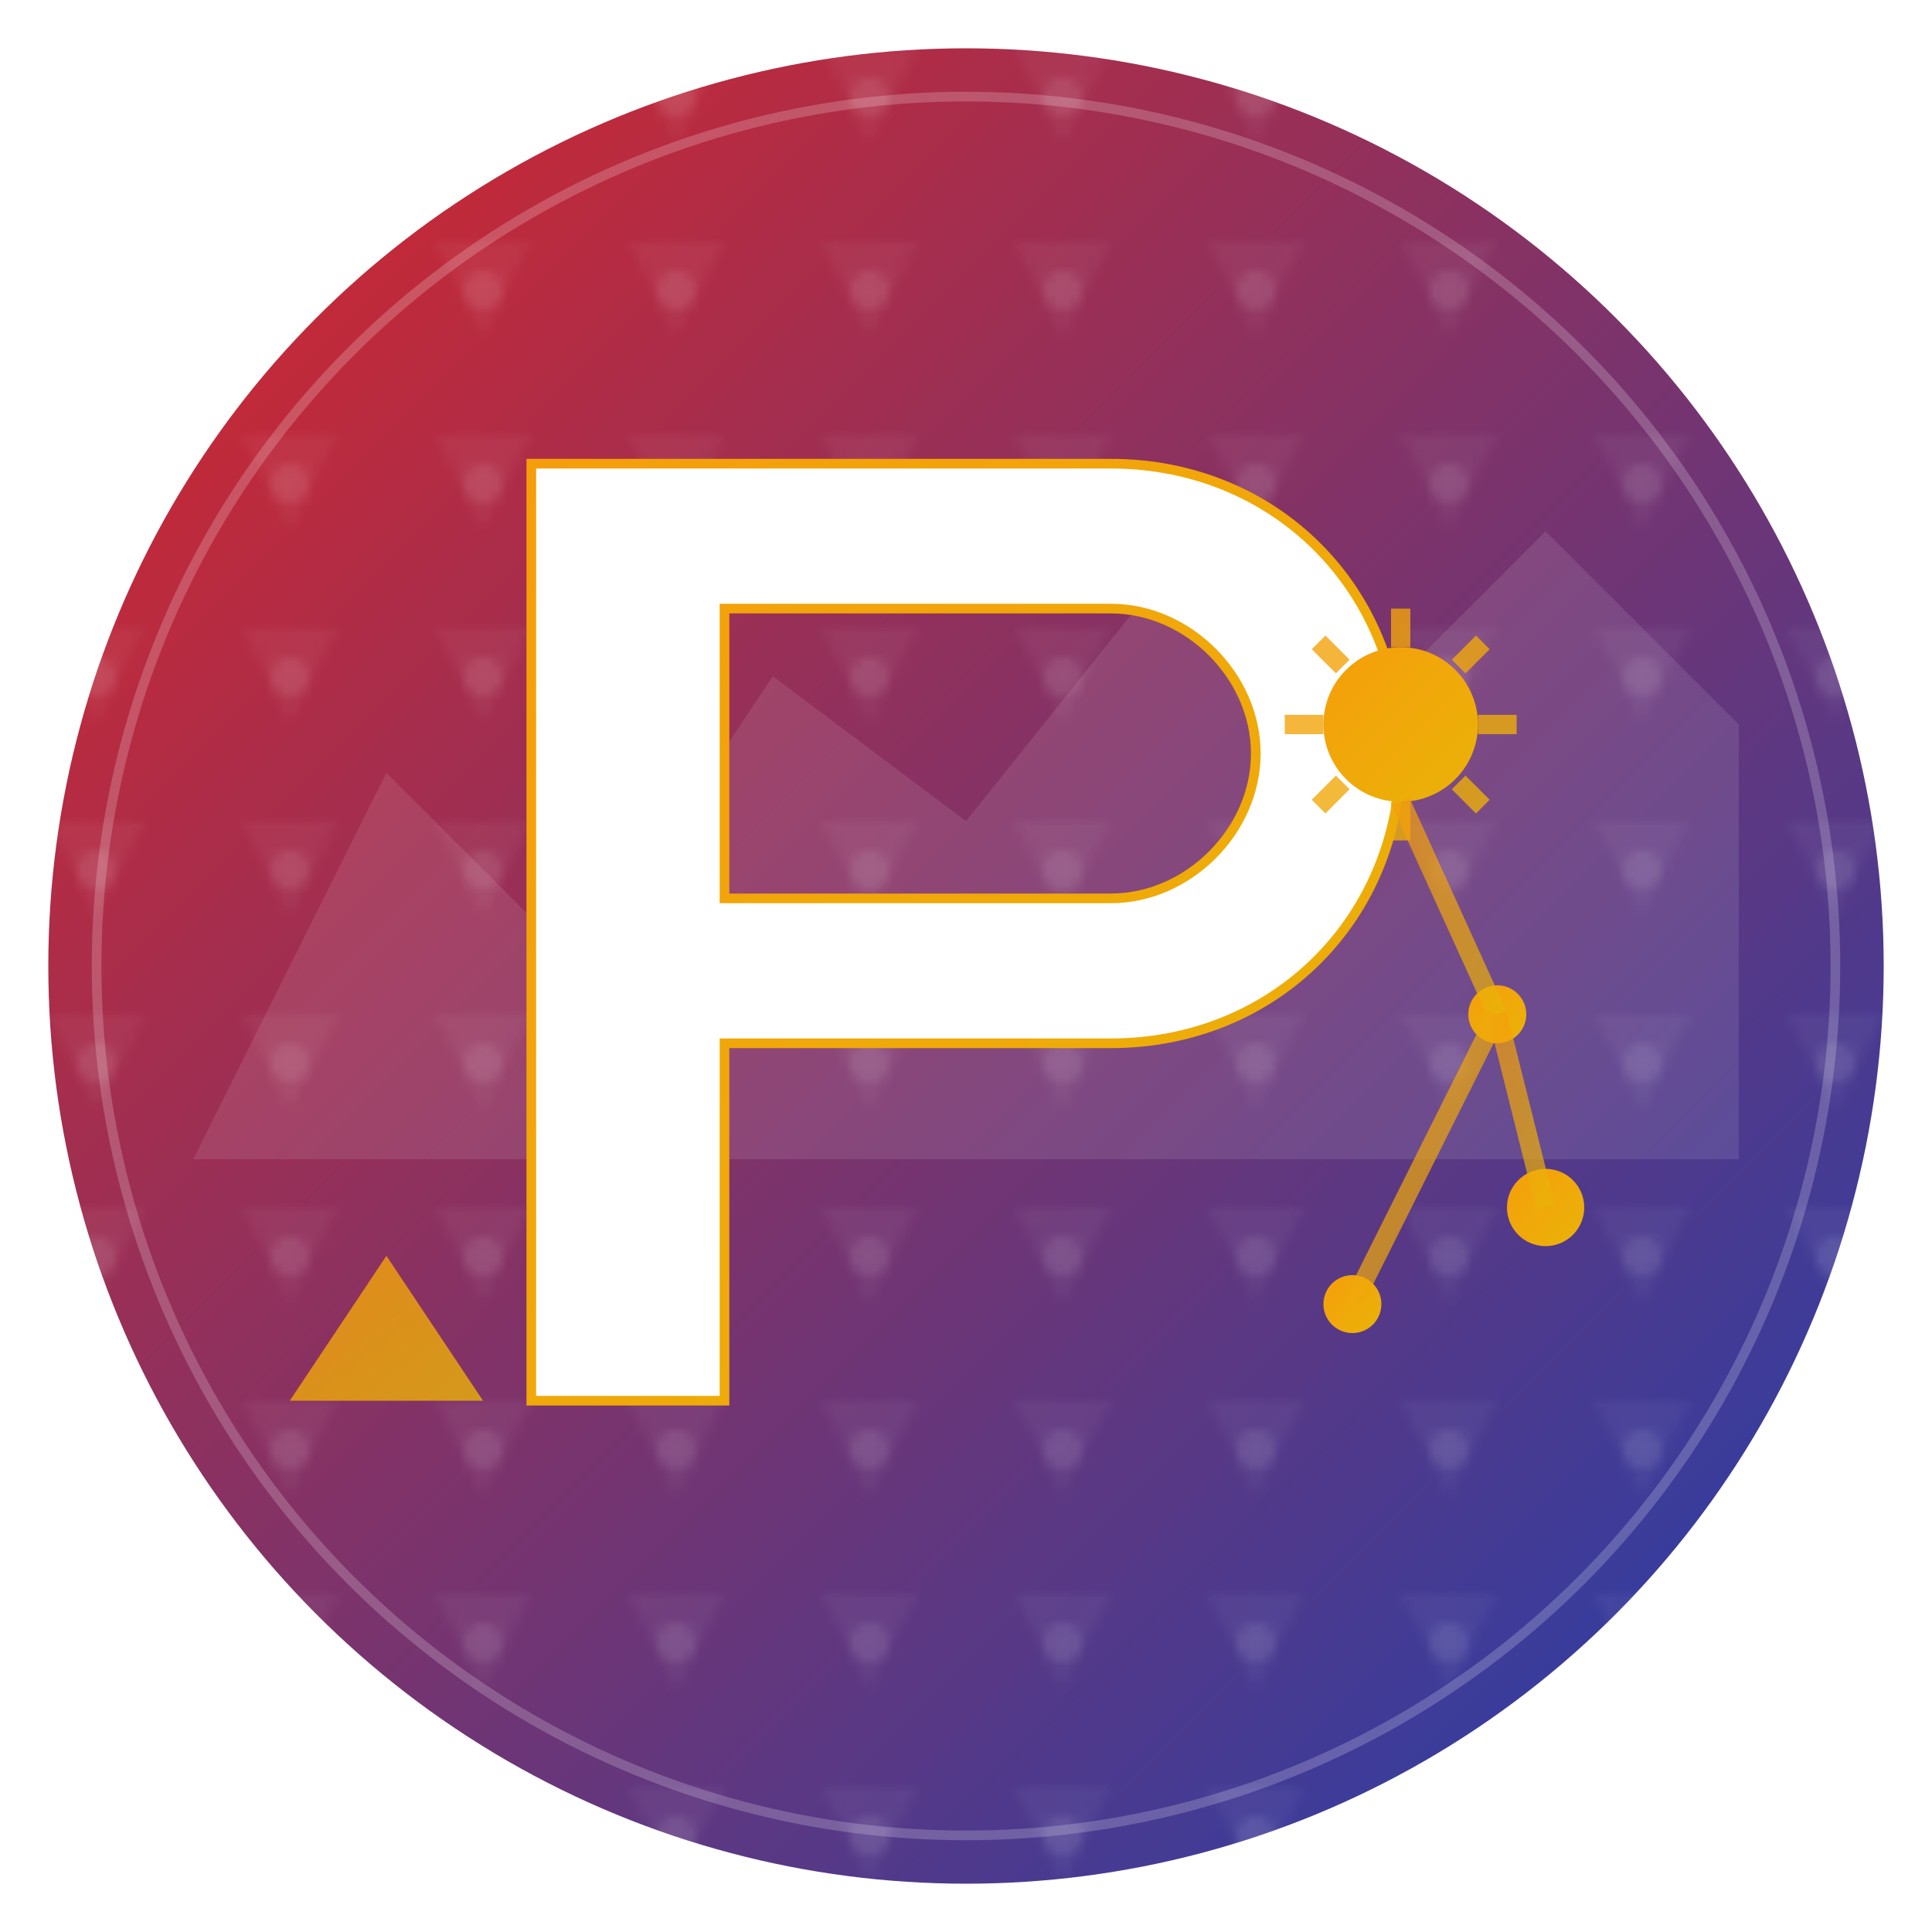 <svg viewBox="0 0 200 200" xmlns="http://www.w3.org/2000/svg">
  <defs>
    <!-- Nepali flag-inspired gradient -->
    <linearGradient id="nepaliGradient" x1="0%" y1="0%" x2="100%" y2="100%">
      <stop offset="0%" style="stop-color:#DC2626;stop-opacity:1" />
      <stop offset="100%" style="stop-color:#1E40AF;stop-opacity:1" />
    </linearGradient>
    <linearGradient id="accentGradient" x1="0%" y1="0%" x2="100%" y2="100%">
      <stop offset="0%" style="stop-color:#F59E0B;stop-opacity:1" />
      <stop offset="100%" style="stop-color:#EAB308;stop-opacity:1" />
    </linearGradient>
    <!-- Traditional Nepali pattern -->
    <pattern id="nepaliPattern" x="0" y="0" width="20" height="20" patternUnits="userSpaceOnUse">
      <rect width="20" height="20" fill="none"/>
      <circle cx="10" cy="10" r="2" fill="white" opacity="0.1"/>
      <path d="M 5 5 L 15 5 L 10 15 Z" fill="white" opacity="0.05"/>
    </pattern>
  </defs>
  
  <!-- Background with traditional shape inspiration -->
  <circle cx="100" cy="100" r="95" fill="url(#nepaliGradient)" stroke="none"/>
  <circle cx="100" cy="100" r="95" fill="url(#nepaliPattern)"/>
  
  <!-- Himalayan mountain silhouette (subtle) -->
  <path d="M 20 120 L 40 80 L 60 100 L 80 70 L 100 85 L 120 60 L 140 75 L 160 55 L 180 75 L 180 120 Z" 
        fill="white" opacity="0.1"/>
  
  <!-- Main P letterform with traditional influence -->
  <path d="M 55 55 L 55 145 L 75 145 L 75 108 L 115 108 C 132 108 145 95 145 78 C 145 61 132 48 115 48 L 55 48 Z M 75 63 L 115 63 C 123 63 130 70 130 78 C 130 86 123 93 115 93 L 75 93 Z" 
        fill="white" stroke="url(#accentGradient)" stroke-width="1"/>
  
  <!-- Traditional Nepali sun symbol (stylized) -->
  <g transform="translate(145, 75)">
    <circle r="8" fill="url(#accentGradient)"/>
    <path d="M -12 0 L -8 0 M 8 0 L 12 0 M 0 -12 L 0 -8 M 0 8 L 0 12 M -8.5 -8.5 L -6 -6 M 6 6 L 8.5 8.5 M 8.5 -8.5 L 6 -6 M -6 6 L -8.5 8.5" 
          stroke="url(#accentGradient)" stroke-width="2" opacity="0.8"/>
  </g>
  
  <!-- AI neural network nodes with traditional touch -->
  <circle cx="155" cy="105" r="3" fill="url(#accentGradient)"/>
  <circle cx="160" cy="125" r="4" fill="url(#accentGradient)"/>
  <circle cx="140" cy="135" r="3" fill="url(#accentGradient)"/>
  
  <!-- Connecting lines (representing connectivity/AI) -->
  <line x1="145" y1="83" x2="155" y2="105" stroke="url(#accentGradient)" stroke-width="2" opacity="0.7"/>
  <line x1="155" y1="105" x2="160" y2="125" stroke="url(#accentGradient)" stroke-width="2" opacity="0.7"/>
  <line x1="155" y1="105" x2="140" y2="135" stroke="url(#accentGradient)" stroke-width="2" opacity="0.7"/>
  
  <!-- Traditional triangular motif (pagoda inspiration) -->
  <path d="M 40 130 L 50 145 L 30 145 Z M 35 135 L 45 135" 
        fill="url(#accentGradient)" opacity="0.8"/>
  
  <!-- Decorative border elements -->
  <circle cx="100" cy="100" r="90" fill="none" stroke="white" stroke-width="1" opacity="0.2"/>
</svg>